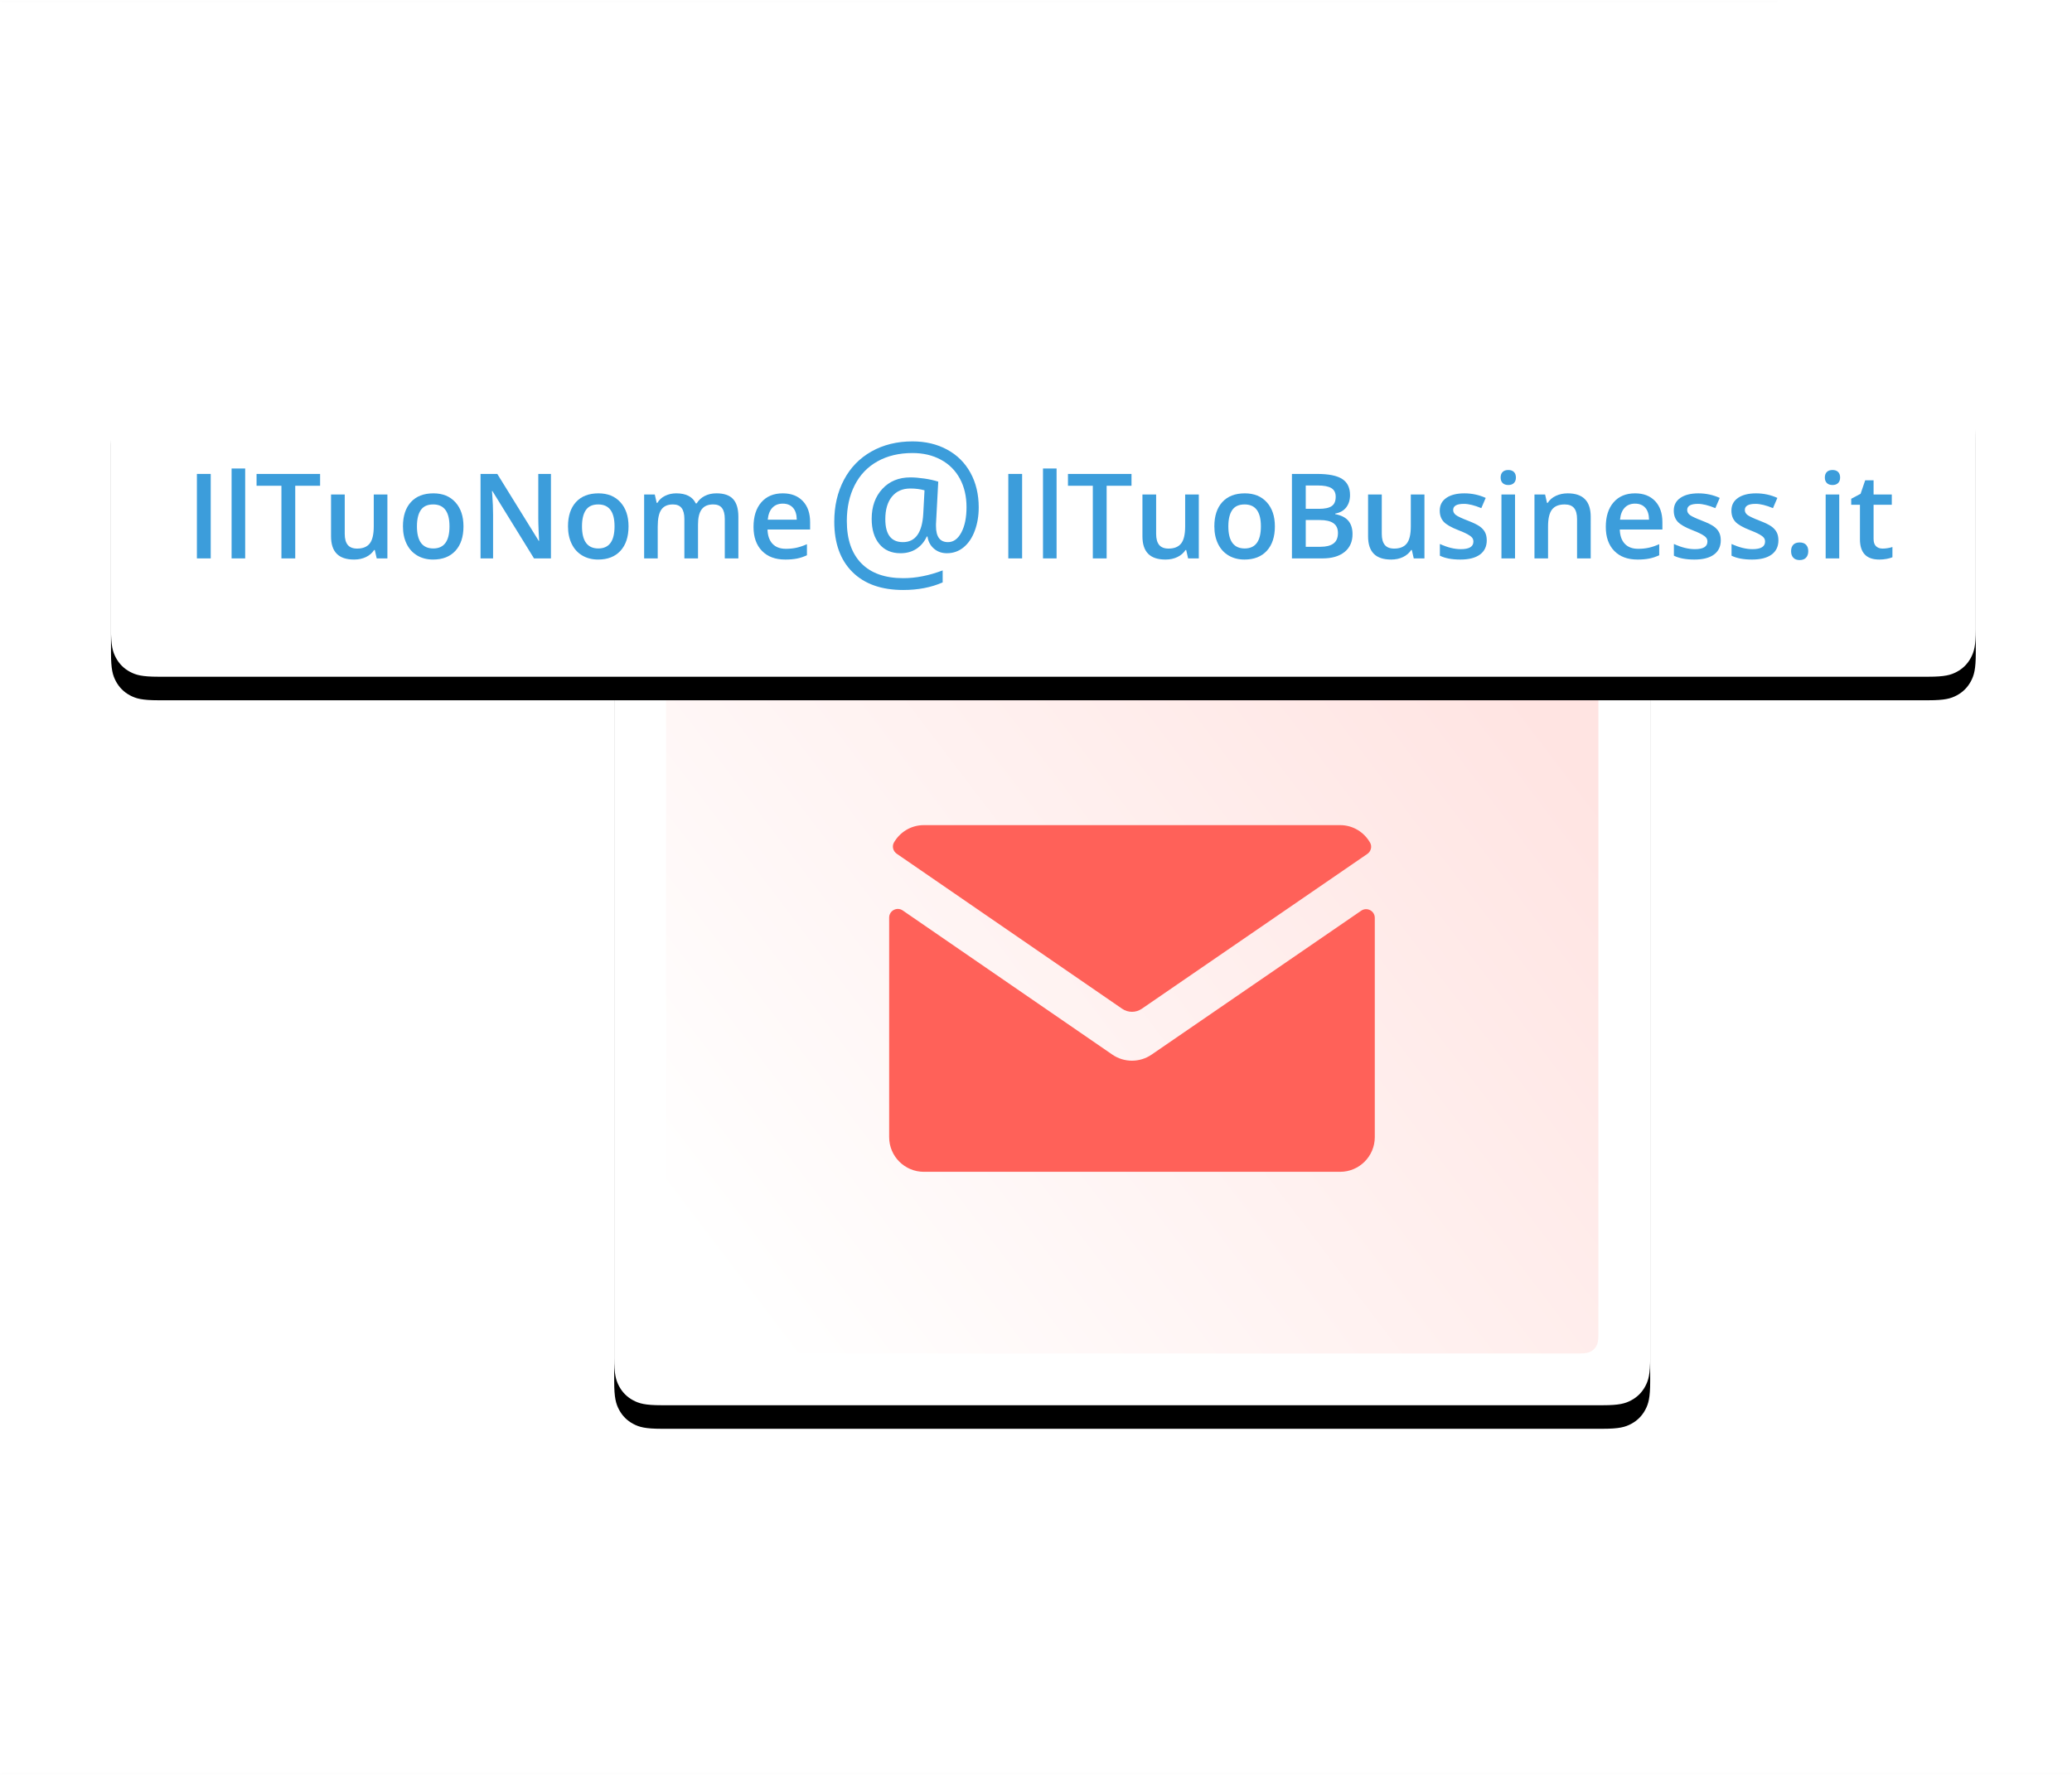 <?xml version="1.0" encoding="UTF-8"?>
<svg xmlns="http://www.w3.org/2000/svg" xmlns:xlink="http://www.w3.org/1999/xlink" height="377" viewBox="0 0 440 377" width="440">
  <defs>
    <path id="a" d="m10.072 0h199.855c3.502 0 4.772.365 6.053 1.049 1.28.685 2.285 1.69 2.97 2.97s1.049 2.55 1.049 6.053v152.647c0 3.502-.365 4.772-1.049 6.053s-1.69 2.285-2.97 2.97c-1.28.685-2.55 1.049-6.053 1.049h-199.855c-3.502 0-4.772-.365-6.053-1.049s-2.285-1.69-2.97-2.97c-.685-1.28-1.049-2.55-1.049-6.053v-152.647c0-3.502.365-4.772 1.049-6.053.685-1.28 1.69-2.285 2.97-2.97 1.28-.685 2.55-1.049 6.053-1.049z"></path>
    <filter id="b" height="144.6%" width="135%" x="-17.5%" y="-19.4%">
      <feOffset dx="0" dy="5" in="SourceAlpha" result="shadowOffsetOuter1"></feOffset>
      <feGaussianBlur in="shadowOffsetOuter1" result="shadowBlurOuter1" stdDeviation="12"></feGaussianBlur>
      <feColorMatrix in="shadowBlurOuter1" type="matrix" values="0 0 0 0 0   0 0 0 0 0.106   0 0 0 0 0.255  0 0 0 0.15 0"></feColorMatrix>
    </filter>
    <linearGradient id="c" x1="0%" x2="100%" y1="79.003%" y2="20.997%">
      <stop offset="0" stop-color="#fff"></stop>
      <stop offset="1" stop-color="#ffe4e2"></stop>
    </linearGradient>
    <path id="d" d="m10.072 0h375.855c3.502 0 4.772.365 6.053 1.049 1.28.685 2.285 1.69 2.97 2.97s1.049 2.55 1.049 6.053v44.259c0 3.502-.365 4.772-1.049 6.053-.685 1.28-1.69 2.285-2.97 2.97-1.28.685-2.55 1.049-6.053 1.049h-375.855c-3.502 0-4.772-.365-6.053-1.049-1.28-.685-2.285-1.69-2.97-2.97-.685-1.28-1.049-2.55-1.049-6.053v-44.259c0-3.502.365-4.772 1.049-6.053.685-1.28 1.69-2.285 2.97-2.97 1.28-.685 2.55-1.049 6.053-1.049z"></path>
    <filter id="e" height="219.6%" width="119.4%" x="-9.7%" y="-52%">
      <feOffset dx="0" dy="5" in="SourceAlpha" result="shadowOffsetOuter1"></feOffset>
      <feGaussianBlur in="shadowOffsetOuter1" result="shadowBlurOuter1" stdDeviation="12"></feGaussianBlur>
      <feColorMatrix in="shadowBlurOuter1" type="matrix" values="0 0 0 0 0   0 0 0 0 0.106   0 0 0 0 0.255  0 0 0 0.15 0"></feColorMatrix>
    </filter>
    <mask id="f" fill="#fff">
      <path d="m0 0h440v377h-440z" fill="#fff" fill-rule="evenodd"></path>
    </mask>
  </defs>
  <g fill="none" fill-rule="evenodd">
    <path d="m0 377h440" mask="url(#f)" stroke="#001b41" stroke-linecap="square" stroke-opacity=".01"></path>
    <g mask="url(#f)">
      <g transform="translate(23.571 79.327)">
        <g transform="translate(106.857 46.34)">
          <use fill="#000" filter="url(#b)" xlink:href="#a"></use>
          <use fill="#fff" fill-rule="evenodd" xlink:href="#a"></use>
          <path d="m15.029 10.996h189.942c1.401 0 1.909.146 2.421.42s.914.676 1.188 1.188.42 1.02.42 2.421v142.742c0 1.401-.146 1.909-.42 2.421-.274.512-.676.914-1.188 1.188-.512.274-1.02.42-2.421.42h-189.942c-1.401 0-1.909-.146-2.421-.42-.512-.274-.914-.676-1.188-1.188-.274-.512-.42-1.02-.42-2.421v-142.742c0-1.401.146-1.909.42-2.421.274-.512.676-.914 1.188-1.188s1.02-.42 2.421-.42z" fill="url(#c)"></path>
          <g transform="translate(51.071 27.49)">
            <path d="m0 117.812h117.857v-117.812h-117.857z"></path>
            <path d="m7.318 41.733c0-1.482 1.663-2.356 2.884-1.517l44.504 30.611c2.514 1.727 5.832 1.729 8.346.002l44.506-30.561c1.223-.839 2.886.035 2.886 1.519v46.573c0 4.066-3.298 7.363-7.366 7.363h-88.393c-4.068 0-7.366-3.297-7.366-7.363zm95.759-19.642c2.746 0 5.119 1.513 6.379 3.746.457.808.168 1.846-.6 2.373l-47.887 32.883c-1.258.863-2.915.863-4.173-.002l-47.87-32.925c-.77-.53-1.057-1.572-.591-2.384 1.265-2.202 3.622-3.691 6.35-3.691z" fill="#ff6159"></path>
          </g>
        </g>
        <use fill="#000" filter="url(#e)" xlink:href="#d"></use>
        <use fill="#fff" fill-rule="evenodd" xlink:href="#d"></use>
        <g fill="#3c9ddb" fill-rule="nonzero" transform="translate(18.243 14.417)">
          <g transform="translate(0 5.759)">
            <path d="m0 19.095v-17.942h2.934v17.942z"></path>
            <path d="m10.251 19.095h-2.885v-19.095h2.885z"></path>
            <path d="m20.883 19.095h-2.934v-15.426h-5.279v-2.516h13.492v2.516h-5.279z"></path>
            <path d="m38.181 19.095-.405-1.779h-.147c-.401.63-.972 1.125-1.713 1.485-.741.36-1.586.54-2.535.54-1.645 0-2.873-.409-3.683-1.227-.81-.818-1.215-2.058-1.215-3.718v-8.873h2.91v8.37c0 1.039.213 1.818.638 2.338.426.52 1.093.779 2.001.779 1.211 0 2.101-.362 2.67-1.086s.853-1.937.853-3.639v-6.762h2.897v13.573z"></path>
            <path d="m56.608 12.284c0 2.217-.569 3.948-1.706 5.191s-2.721 1.865-4.751 1.865c-1.269 0-2.39-.286-3.364-.859-.974-.573-1.723-1.395-2.247-2.467-.524-1.072-.786-2.315-.786-3.731 0-2.201.565-3.919 1.694-5.154 1.129-1.235 2.721-1.853 4.776-1.853 1.964 0 3.519.632 4.665 1.896 1.146 1.264 1.719 2.968 1.719 5.111zm-9.883 0c0 3.133 1.158 4.7 3.474 4.7 2.292 0 3.438-1.567 3.438-4.7 0-3.101-1.154-4.651-3.462-4.651-1.211 0-2.089.401-2.633 1.203-.544.802-.816 1.951-.816 3.448z"></path>
            <path d="m75.183 19.095h-3.597l-8.827-14.297h-.098l.061.798c.115 1.522.172 2.913.172 4.173v9.327h-2.664v-17.942h3.56l8.802 14.223h.074c-.016-.188-.049-.873-.098-2.056-.049-1.182-.074-2.105-.074-2.767v-9.4h2.689z"></path>
            <path d="m91.658 12.284c0 2.217-.569 3.948-1.706 5.191s-2.721 1.865-4.751 1.865c-1.269 0-2.39-.286-3.364-.859-.974-.573-1.723-1.395-2.247-2.467s-.786-2.315-.786-3.731c0-2.201.565-3.919 1.694-5.154 1.129-1.235 2.721-1.853 4.776-1.853 1.964 0 3.519.632 4.665 1.896 1.146 1.264 1.719 2.968 1.719 5.111zm-9.883 0c0 3.133 1.158 4.7 3.474 4.7 2.292 0 3.438-1.567 3.438-4.7 0-3.101-1.154-4.651-3.462-4.651-1.211 0-2.089.401-2.633 1.203s-.816 1.951-.816 3.448z"></path>
            <path d="m106.415 19.095h-2.897v-8.37c0-1.039-.196-1.814-.589-2.326-.393-.511-1.007-.767-1.842-.767-1.113 0-1.93.362-2.449 1.086-.52.724-.78 1.929-.78 3.614v6.762h-2.885v-13.573h2.259l.405 1.779h.147c.376-.646.923-1.145 1.639-1.497.716-.352 1.504-.528 2.363-.528 2.087 0 3.47.712 4.15 2.135h.196c.401-.671.966-1.194 1.694-1.571.728-.376 1.563-.565 2.504-.565 1.621 0 2.801.409 3.542 1.227.741.818 1.111 2.066 1.111 3.743v8.848h-2.885v-8.37c0-1.039-.198-1.814-.595-2.326-.397-.511-1.013-.767-1.848-.767-1.121 0-1.942.35-2.461 1.049-.52.7-.78 1.773-.78 3.221z"></path>
            <path d="m124.941 19.341c-2.112 0-3.763-.616-4.954-1.847-1.191-1.231-1.786-2.927-1.786-5.087 0-2.217.552-3.96 1.657-5.228s2.623-1.902 4.555-1.902c1.792 0 3.208.544 4.248 1.632 1.039 1.088 1.559 2.585 1.559 4.492v1.559h-9.048c.041 1.317.397 2.33 1.068 3.037.671.708 1.616 1.062 2.836 1.062.802 0 1.549-.076 2.241-.227.692-.151 1.434-.403 2.228-.755v2.344c-.704.335-1.416.573-2.136.712s-1.543.209-2.468.209zm-.528-11.879c-.917 0-1.651.29-2.204.871-.552.581-.882 1.428-.988 2.54h6.163c-.016-1.121-.286-1.97-.81-2.546-.524-.577-1.244-.865-2.161-.865z"></path>
          </g>
          <path d="m30.673 14.017c0 1.815-.281 3.477-.844 4.986s-1.356 2.678-2.379 3.509c-1.023.831-2.2 1.246-3.53 1.246-1.1 0-2.027-.332-2.781-.997-.755-.665-1.202-1.515-1.343-2.55h-.153c-.512 1.112-1.244 1.981-2.196 2.608-.953.626-2.081.94-3.386.94-1.918 0-3.418-.655-4.498-1.965-1.081-1.31-1.621-3.09-1.621-5.34 0-2.608.755-4.727 2.264-6.357 1.509-1.63 3.491-2.445 5.947-2.445.87 0 1.854.08 2.954.24s2.091.38 2.973.662l-.48 9.012v.422c0 2.275.85 3.413 2.551 3.413 1.164 0 2.11-.687 2.839-2.061.729-1.374 1.093-3.161 1.093-5.359 0-2.314-.473-4.34-1.42-6.079-.946-1.739-2.292-3.078-4.038-4.017-1.746-.94-3.75-1.409-6.014-1.409-2.852 0-5.333.591-7.443 1.774-2.11 1.182-3.721 2.87-4.834 5.062-1.113 2.192-1.669 4.727-1.669 7.603 0 3.899 1.029 6.897 3.088 8.993s5.026 3.145 8.901 3.145c2.686 0 5.473-.55 8.364-1.649v2.55c-2.455 1.074-5.243 1.611-8.364 1.611-4.642 0-8.245-1.275-10.809-3.825-2.564-2.55-3.846-6.114-3.846-10.69 0-3.324.684-6.283 2.053-8.878 1.368-2.595 3.319-4.605 5.851-6.031 2.532-1.425 5.435-2.138 8.709-2.138 2.749 0 5.195.578 7.337 1.735 2.142 1.157 3.798 2.8 4.968 4.928 1.17 2.128 1.755 4.58 1.755 7.354zm-19.835 2.512c0 3.247 1.247 4.871 3.741 4.871 2.647 0 4.086-2.001 4.316-6.002l.269-5.005c-.921-.256-1.925-.384-3.012-.384-1.662 0-2.964.575-3.904 1.726s-1.41 2.748-1.41 4.794z" transform="translate(135.349)"></path>
          <g transform="translate(172.305 5.759)">
            <path d="m0 19.095v-17.942h2.934v17.942z"></path>
            <path d="m10.251 19.095h-2.885v-19.095h2.885z"></path>
            <path d="m20.883 19.095h-2.934v-15.426h-5.279v-2.516h13.492v2.516h-5.279z"></path>
            <path d="m38.181 19.095-.405-1.779h-.147c-.401.63-.972 1.125-1.713 1.485-.741.36-1.586.54-2.535.54-1.645 0-2.873-.409-3.683-1.227-.81-.818-1.215-2.058-1.215-3.718v-8.873h2.91v8.37c0 1.039.213 1.818.638 2.338.426.52 1.093.779 2.001.779 1.211 0 2.101-.362 2.67-1.086s.853-1.937.853-3.639v-6.762h2.897v13.573z"></path>
            <path d="m56.608 12.284c0 2.217-.569 3.948-1.706 5.191s-2.721 1.865-4.751 1.865c-1.269 0-2.39-.286-3.364-.859-.974-.573-1.723-1.395-2.247-2.467-.524-1.072-.786-2.315-.786-3.731 0-2.201.565-3.919 1.694-5.154 1.129-1.235 2.721-1.853 4.776-1.853 1.964 0 3.519.632 4.665 1.896 1.146 1.264 1.719 2.968 1.719 5.111zm-9.883 0c0 3.133 1.158 4.7 3.474 4.7 2.292 0 3.438-1.567 3.438-4.7 0-3.101-1.154-4.651-3.462-4.651-1.211 0-2.089.401-2.633 1.203-.544.802-.816 1.951-.816 3.448z"></path>
            <path d="m60.23 1.154h5.328c2.472 0 4.258.36 5.359 1.08 1.101.72 1.651 1.857 1.651 3.412 0 1.047-.27 1.919-.81 2.614-.54.695-1.318 1.133-2.333 1.313v.123c1.26.237 2.187.706 2.781 1.405s.89 1.647.89 2.841c0 1.612-.563 2.874-1.688 3.786s-2.691 1.368-4.696 1.368h-6.482zm2.934 7.412h2.824c1.228 0 2.124-.194 2.689-.583.565-.389.847-1.049.847-1.982 0-.843-.305-1.452-.915-1.829-.61-.376-1.578-.565-2.903-.565h-2.541zm0 2.381v5.682h3.118c1.228 0 2.155-.235 2.781-.706.626-.47.939-1.213.939-2.227 0-.933-.319-1.624-.958-2.074-.638-.45-1.608-.675-2.91-.675z"></path>
            <path d="m86.097 19.095-.405-1.779h-.147c-.401.63-.972 1.125-1.713 1.485-.741.36-1.586.54-2.535.54-1.645 0-2.873-.409-3.683-1.227-.81-.818-1.215-2.058-1.215-3.718v-8.873h2.91v8.37c0 1.039.213 1.818.638 2.338.426.52 1.093.779 2.001.779 1.211 0 2.101-.362 2.67-1.086s.853-1.937.853-3.639v-6.762h2.897v13.573z"></path>
            <path d="m101.603 15.23c0 1.325-.483 2.342-1.449 3.05s-2.349 1.062-4.15 1.062c-1.809 0-3.262-.274-4.358-.822v-2.491c1.596.736 3.081 1.104 4.456 1.104 1.776 0 2.664-.536 2.664-1.608 0-.344-.098-.63-.295-.859-.196-.229-.52-.466-.97-.712-.45-.245-1.076-.524-1.878-.835-1.563-.605-2.621-1.211-3.174-1.816-.552-.605-.829-1.391-.829-2.356 0-1.162.469-2.064 1.406-2.706.937-.642 2.212-.963 3.824-.963 1.596 0 3.106.323 4.53.969l-.933 2.172c-1.465-.605-2.697-.908-3.695-.908-1.522 0-2.283.434-2.283 1.301 0 .425.198.785.595 1.08s1.262.7 2.597 1.215c1.121.434 1.936.83 2.443 1.19.507.36.884.775 1.129 1.246.246.47.368 1.033.368 1.687z"></path>
            <path d="m107.606 19.095h-2.885v-13.573h2.885zm-3.057-17.169c0-.515.141-.912.424-1.19.282-.278.685-.417 1.209-.417.507 0 .902.139 1.185.417.282.278.424.675.424 1.19 0 .491-.141.877-.424 1.16-.282.282-.677.423-1.185.423-.524 0-.927-.141-1.209-.423-.282-.282-.424-.669-.424-1.16z"></path>
            <path d="m123.676 19.095h-2.897v-8.345c0-1.047-.211-1.829-.632-2.344s-1.091-.773-2.007-.773c-1.219 0-2.112.36-2.676 1.08-.565.72-.847 1.927-.847 3.62v6.762h-2.885v-13.573h2.259l.405 1.779h.147c.409-.646.99-1.145 1.743-1.497.753-.352 1.588-.528 2.504-.528 3.257 0 4.886 1.657 4.886 4.97z"></path>
            <path d="m133.621 19.341c-2.112 0-3.763-.616-4.954-1.847-1.191-1.231-1.786-2.927-1.786-5.087 0-2.217.552-3.96 1.657-5.228 1.105-1.268 2.623-1.902 4.555-1.902 1.792 0 3.208.544 4.248 1.632 1.039 1.088 1.559 2.585 1.559 4.492v1.559h-9.048c.041 1.317.397 2.33 1.068 3.037.671.708 1.616 1.062 2.836 1.062.802 0 1.549-.076 2.241-.227.692-.151 1.434-.403 2.228-.755v2.344c-.704.335-1.416.573-2.136.712s-1.543.209-2.468.209zm-.528-11.879c-.917 0-1.651.29-2.204.871-.552.581-.882 1.428-.988 2.54h6.163c-.016-1.121-.286-1.97-.81-2.546-.524-.577-1.244-.865-2.161-.865z"></path>
            <path d="m151.299 15.23c0 1.325-.483 2.342-1.449 3.05-.966.708-2.349 1.062-4.15 1.062-1.809 0-3.262-.274-4.358-.822v-2.491c1.596.736 3.081 1.104 4.456 1.104 1.776 0 2.664-.536 2.664-1.608 0-.344-.098-.63-.295-.859-.196-.229-.52-.466-.97-.712s-1.076-.524-1.878-.835c-1.563-.605-2.621-1.211-3.174-1.816-.552-.605-.829-1.391-.829-2.356 0-1.162.469-2.064 1.406-2.706s2.212-.963 3.824-.963c1.596 0 3.106.323 4.53.969l-.933 2.172c-1.465-.605-2.697-.908-3.695-.908-1.522 0-2.283.434-2.283 1.301 0 .425.198.785.595 1.08.397.295 1.262.7 2.597 1.215 1.121.434 1.936.83 2.443 1.19.507.36.884.775 1.129 1.246.246.47.368 1.033.368 1.687z"></path>
            <path d="m163.539 15.23c0 1.325-.483 2.342-1.449 3.05s-2.349 1.062-4.15 1.062c-1.809 0-3.262-.274-4.358-.822v-2.491c1.596.736 3.081 1.104 4.456 1.104 1.776 0 2.664-.536 2.664-1.608 0-.344-.098-.63-.295-.859-.196-.229-.52-.466-.97-.712s-1.076-.524-1.878-.835c-1.563-.605-2.621-1.211-3.174-1.816-.552-.605-.829-1.391-.829-2.356 0-1.162.469-2.064 1.406-2.706s2.212-.963 3.824-.963c1.596 0 3.106.323 4.53.969l-.933 2.172c-1.465-.605-2.697-.908-3.695-.908-1.522 0-2.283.434-2.283 1.301 0 .425.198.785.595 1.08.397.295 1.262.7 2.597 1.215 1.121.434 1.936.83 2.443 1.19.507.36.884.775 1.129 1.246.246.47.368 1.033.368 1.687z"></path>
            <path d="m166.228 17.561c0-.597.156-1.055.467-1.374.311-.319.761-.479 1.35-.479.597 0 1.052.166 1.363.497.311.331.467.783.467 1.356 0 .581-.158 1.041-.473 1.381s-.767.509-1.357.509-1.039-.168-1.35-.503c-.311-.335-.467-.798-.467-1.387z"></path>
            <path d="m176.454 19.095h-2.885v-13.573h2.885zm-3.057-17.169c0-.515.141-.912.424-1.19.282-.278.685-.417 1.209-.417.507 0 .902.139 1.185.417.282.278.424.675.424 1.19 0 .491-.141.877-.424 1.16-.282.282-.677.423-1.185.423-.524 0-.927-.141-1.209-.423-.282-.282-.424-.669-.424-1.16z"></path>
            <path d="m185.637 17.009c.704 0 1.408-.11 2.112-.331v2.172c-.319.139-.73.256-1.234.35-.503.094-1.025.141-1.565.141-2.734 0-4.1-1.44-4.1-4.32v-7.314h-1.854v-1.276l1.989-1.055.982-2.872h1.78v3.019h3.867v2.184h-3.867v7.265c0 .695.174 1.209.522 1.54s.804.497 1.369.497z"></path>
          </g>
        </g>
      </g>
    </g>
    <path d="m0 0h377" mask="url(#f)" stroke="#001b41" stroke-linecap="square" stroke-opacity=".01"></path>
  </g>
</svg>
